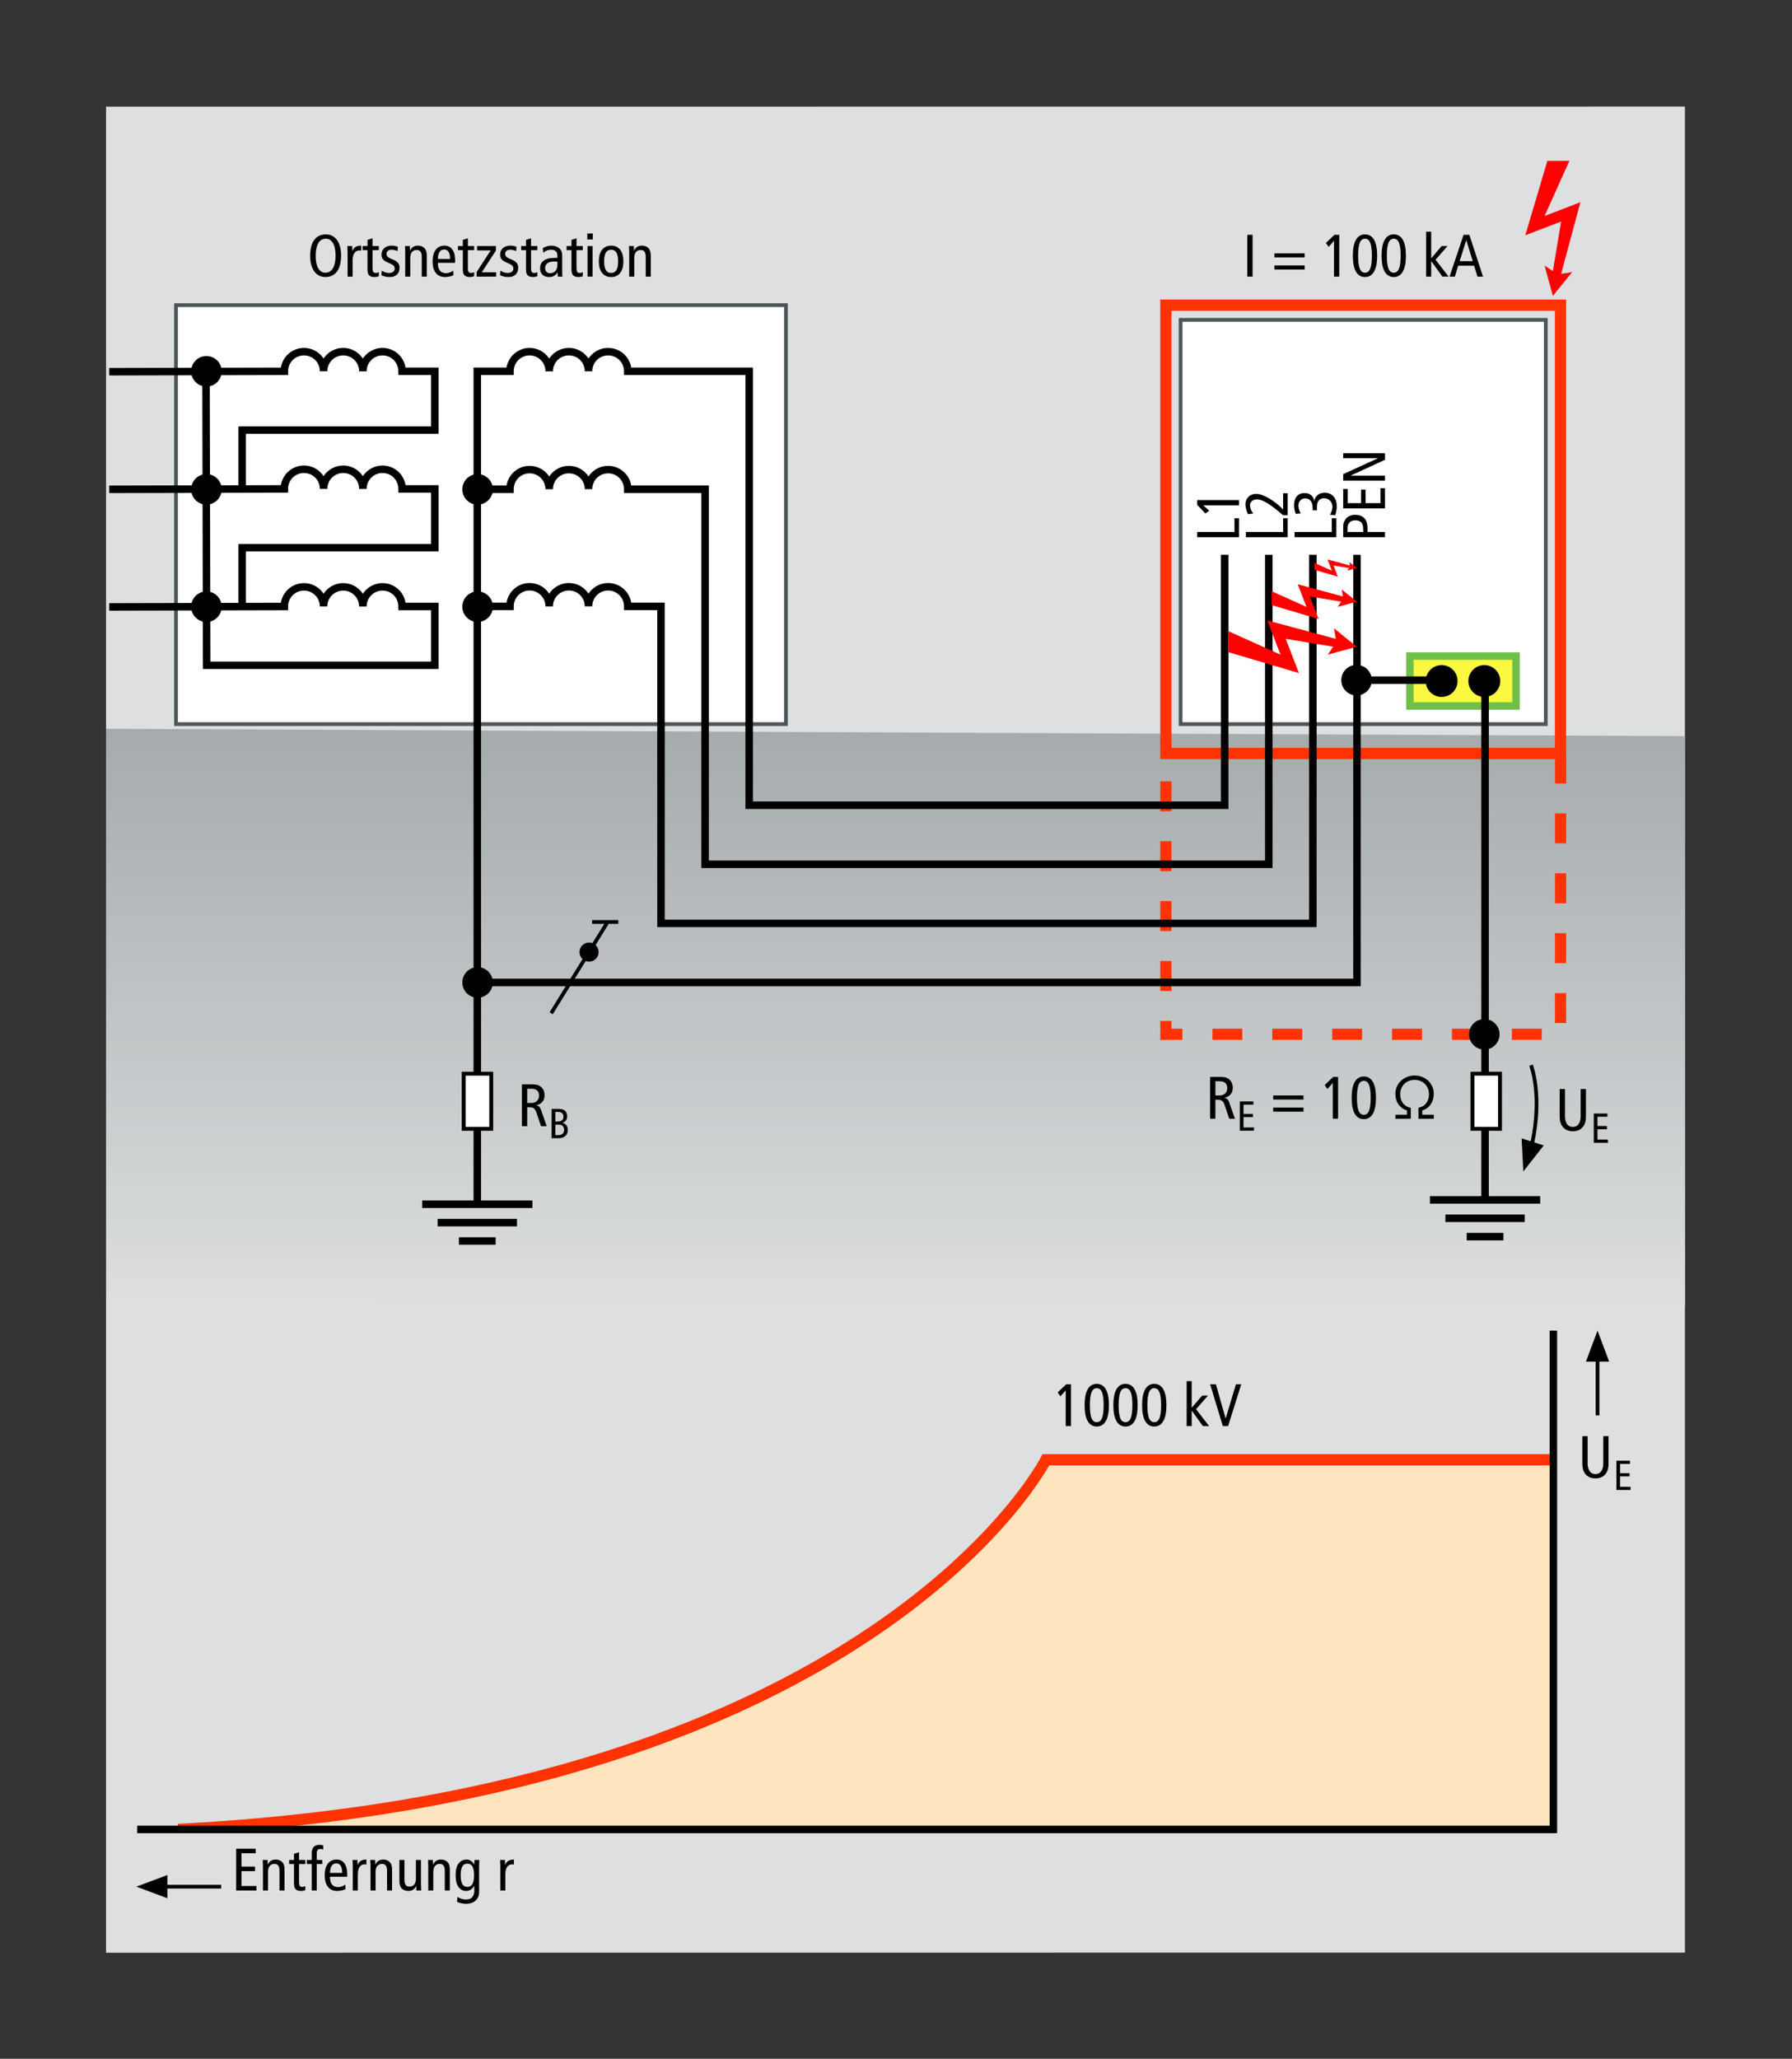 <?xml version="1.0" encoding="UTF-8" standalone="no"?>
<svg
   xmlns:dc="http://purl.org/dc/elements/1.1/"
   xmlns:cc="http://creativecommons.org/ns#"
   xmlns:rdf="http://www.w3.org/1999/02/22-rdf-syntax-ns#"
   xmlns:svg="http://www.w3.org/2000/svg"
   xmlns="http://www.w3.org/2000/svg"
   viewBox="0 0 319.064 366.499"
   height="366.499"
   width="319.064"
   xml:space="preserve"
   id="svg2"
   version="1.1"><rect x="0" y="0" width="319.064" height="366.499" fill="#333333" stroke="none"/><defs
     id="defs6"><clipPath
       id="clipPath22"
       clipPathUnits="userSpaceOnUse"><path
         style="clip-rule:evenodd"
         id="path20"
         d="m 14.166,177.612 210.892,-0.979 V 100.531 L 14.166,101.51 Z" /></clipPath><linearGradient
       id="linearGradient32"
       spreadMethod="pad"
       gradientTransform="matrix(0,77.08,77.08,0,119.612,100.531)"
       gradientUnits="userSpaceOnUse"
       y2="0"
       x2="1"
       y1="0"
       x1="0"><stop
         id="stop28"
         offset="0"
         style="stop-opacity:1;stop-color:#dddfe0" /><stop
         id="stop30"
         offset="1"
         style="stop-opacity:1;stop-color:#a5aaac" /></linearGradient><clipPath
       id="clipPath56"
       clipPathUnits="userSpaceOnUse"><path
         id="path54"
         d="M 0,274.874 H 239.298 V 0 H 0 Z" /></clipPath><clipPath
       id="clipPath68"
       clipPathUnits="userSpaceOnUse"><path
         id="path66"
         d="M 23.882,79.993 H 207.486 V 30.261 H 23.882 Z" /></clipPath><clipPath
       id="clipPath86"
       clipPathUnits="userSpaceOnUse"><path
         id="path84"
         d="M -1.551,2.069 H 1.551 V -2.07 H -1.551 Z" /></clipPath><clipPath
       id="clipPath100"
       clipPathUnits="userSpaceOnUse"><path
         id="path98"
         d="M -1.551,2.069 H 1.551 V -2.07 H -1.551 Z" /></clipPath><clipPath
       id="clipPath120"
       clipPathUnits="userSpaceOnUse"><path
         id="path118"
         d="M 0,274.874 H 239.298 V 0 H 0 Z" /></clipPath><clipPath
       id="clipPath238"
       clipPathUnits="userSpaceOnUse"><path
         id="path236"
         d="M -2.402,1.987 H 1.678 V -2.097 H -2.402 Z" /></clipPath><clipPath
       id="clipPath252"
       clipPathUnits="userSpaceOnUse"><path
         id="path250"
         d="M -2.402,1.987 H 1.678 V -2.097 H -2.402 Z" /></clipPath><clipPath
       id="clipPath266"
       clipPathUnits="userSpaceOnUse"><path
         id="path264"
         d="M -2.402,1.987 H 1.678 V -2.097 H -2.402 Z" /></clipPath><clipPath
       id="clipPath280"
       clipPathUnits="userSpaceOnUse"><path
         id="path278"
         d="M -2.402,1.987 H 1.678 V -2.097 H -2.402 Z" /></clipPath><clipPath
       id="clipPath294"
       clipPathUnits="userSpaceOnUse"><path
         id="path292"
         d="M -2.402,1.987 H 1.678 V -2.097 H -2.402 Z" /></clipPath><clipPath
       id="clipPath308"
       clipPathUnits="userSpaceOnUse"><path
         id="path306"
         d="M -2.402,1.987 H 1.678 V -2.097 H -2.402 Z" /></clipPath><clipPath
       id="clipPath322"
       clipPathUnits="userSpaceOnUse"><path
         id="path320"
         d="M -2.402,1.987 H 1.678 V -2.097 H -2.402 Z" /></clipPath><clipPath
       id="clipPath336"
       clipPathUnits="userSpaceOnUse"><path
         id="path334"
         d="M -2.402,1.987 H 1.678 V -2.097 H -2.402 Z" /></clipPath><clipPath
       id="clipPath350"
       clipPathUnits="userSpaceOnUse"><path
         id="path348"
         d="M -1.551,2.069 H 1.551 V -2.07 H -1.551 Z" /></clipPath><clipPath
       id="clipPath366"
       clipPathUnits="userSpaceOnUse"><path
         id="path364"
         d="M 0,274.874 H 239.298 V 0 H 0 Z" /></clipPath><clipPath
       id="clipPath506"
       clipPathUnits="userSpaceOnUse"><path
         id="path504"
         d="M -4.953,6.229 H 4.228 V -6.34 h -9.181 z" /></clipPath><clipPath
       id="clipPath530"
       clipPathUnits="userSpaceOnUse"><path
         id="path528"
         d="M 0,274.874 H 239.298 V 0 H 0 Z" /></clipPath></defs><g
     transform="matrix(1.333,0,0,-1.333,0,366.499)"
     id="g10"><g
       transform="translate(14.166,260.7)"
       id="g12"><path
         id="path14"
         style="fill:#dddfe0;fill-opacity:1;fill-rule:evenodd;stroke:none"
         d="m 0,0 210.891,0.013 v -246.54 L 0,-246.541 Z" /></g><g
       id="g16"><g
         clip-path="url(#clipPath22)"
         id="g18"><g
           id="g24"><g
             id="g26"><path
               id="path34"
               style="fill:url(#linearGradient32);fill-rule:evenodd;stroke:none"
               d="m 14.166,177.612 210.892,-0.979 V 100.531 L 14.166,101.51 Z" /></g></g></g></g><path
       id="path36"
       style="fill:#ffffff;fill-opacity:1;fill-rule:evenodd;stroke:none"
       d="m 157.692,232.226 h 48.782 v -53.985 h -48.782 z" /><path
       id="path38"
       style="fill:#ffffff;fill-opacity:1;fill-rule:evenodd;stroke:#4b5658;stroke-width:0.5;stroke-linecap:butt;stroke-linejoin:miter;stroke-miterlimit:4;stroke-dasharray:none;stroke-opacity:1"
       d="m 157.692,232.226 h 48.782 v -53.985 h -48.782 z" /><path
       id="path40"
       style="fill:#ffffff;fill-opacity:1;fill-rule:nonzero;stroke:none"
       d="m 23.508,234.189 h 81.469 V 178.241 H 23.508 Z" /><path
       id="path42"
       style="fill:#ffffff;fill-opacity:1;fill-rule:nonzero;stroke:#4b5658;stroke-width:0.5;stroke-linecap:butt;stroke-linejoin:miter;stroke-miterlimit:4;stroke-dasharray:none;stroke-opacity:1"
       d="m 23.508,234.189 h 81.469 V 178.241 H 23.508 Z" /><path
       id="path44"
       style="fill:none;stroke:#ff3301;stroke-width:1.5;stroke-linecap:butt;stroke-linejoin:miter;stroke-miterlimit:3.864;stroke-dasharray:none;stroke-opacity:1"
       d="m 155.729,234.189 h 52.708 v -59.874 h -52.708 z" /><g
       transform="translate(208.448,174.315)"
       id="g46"><path
         id="path48"
         style="fill:none;stroke:#ff3301;stroke-width:1.5;stroke-linecap:butt;stroke-linejoin:miter;stroke-miterlimit:3.864;stroke-dasharray:4, 4;stroke-dashoffset:0;stroke-opacity:1"
         d="M 0,0 -0.011,-37.501 H -52.719 V 0" /></g><g
       id="g50"><g
         clip-path="url(#clipPath56)"
         id="g52"><g
           transform="translate(207.486,79.993)"
           id="g58"><path
             id="path60"
             style="fill:#ffffff;fill-opacity:1;fill-rule:evenodd;stroke:none"
             d="m 0,0 h -67.784 c 0.05,-0.08 -22.661,-43.961 -115.805,-49.713 C -185.564,-49.834 0,-49.368 0,-49.368 Z" /></g><g
           id="g62"><g
             id="g64" /><g
             id="g76"><g
               style="opacity:0.25"
               id="g74"
               clip-path="url(#clipPath68)"><g
                 id="g72"
                 transform="translate(207.486,79.993)"><path
                   id="path70"
                   style="fill:#ff9901;fill-opacity:1;fill-rule:evenodd;stroke:none"
                   d="m 0,0 h -67.784 c 0.05,-0.08 -22.661,-43.961 -115.805,-49.713 C -185.564,-49.834 0,-49.368 0,-49.368 Z" /></g></g></g></g><g
           transform="matrix(-1,0,0,1,213.382,95.174)"
           id="g78"><g
             id="g80"><g
               clip-path="url(#clipPath86)"
               id="g82"><g
                 transform="translate(1.551,-2.07)"
                 id="g88"><path
                   id="path90"
                   style="fill:#000000;fill-opacity:1;fill-rule:nonzero;stroke:none"
                   d="m 0,0 h -3.103 l 1.552,4.14 z" /></g></g></g></g><g
           transform="matrix(0.953,-0.302,-0.302,-0.953,204.096,120.47)"
           id="g92"><g
             id="g94"><g
               clip-path="url(#clipPath100)"
               id="g96"><g
                 transform="translate(1.551,-2.07)"
                 id="g102"><path
                   id="path104"
                   style="fill:#000000;fill-opacity:1;fill-rule:nonzero;stroke:none"
                   d="m 0,0 h -3.103 l 1.552,4.14 z" /></g></g></g></g><g
           transform="translate(207.486,79.993)"
           id="g106"><path
             id="path108"
             style="fill:none;stroke:#ff3301;stroke-width:1.5;stroke-linecap:butt;stroke-linejoin:miter;stroke-miterlimit:3.864;stroke-dasharray:none;stroke-opacity:1"
             d="m 0,0 h -67.784 c 0,0 -22.725,-44.564 -115.931,-49.368" /></g><path
           id="path110"
           style="fill:#dddfe0;fill-opacity:1;fill-rule:evenodd;stroke:none"
           d="M 31.12,27.567 H 19.102 v 3.059 H 31.12 Z" /></g></g><path
       id="path112"
       style="fill:#faf840;fill-opacity:1;fill-rule:nonzero;stroke:#70bf49;stroke-width:1;stroke-linecap:butt;stroke-linejoin:miter;stroke-miterlimit:3.864;stroke-dasharray:none;stroke-opacity:1"
       d="m 188.32,187.325 h 14.178 v -6.661 H 188.32 Z" /><g
       id="g114"><g
         clip-path="url(#clipPath120)"
         id="g116"><g
           transform="translate(194.685,183.994)"
           id="g122"><path
             id="path124"
             style="fill:#000000;fill-opacity:1;fill-rule:nonzero;stroke:none"
             d="m 0,0 c 0,-1.174 -0.953,-2.126 -2.127,-2.126 -1.174,0 -2.125,0.952 -2.125,2.126 0,1.174 0.951,2.126 2.125,2.126 C -0.953,2.126 0,1.174 0,0" /></g><g
           transform="translate(200.385,183.994)"
           id="g126"><path
             id="path128"
             style="fill:#000000;fill-opacity:1;fill-rule:nonzero;stroke:none"
             d="m 0,0 c 0,-1.174 -0.953,-2.126 -2.127,-2.126 -1.174,0 -2.125,0.952 -2.125,2.126 0,1.174 0.951,2.126 2.125,2.126 C -0.953,2.126 0,1.174 0,0" /></g><g
           transform="translate(63.751,128.714)"
           id="g130"><path
             id="path132"
             style="fill:none;stroke:#000000;stroke-width:1;stroke-linecap:butt;stroke-linejoin:miter;stroke-miterlimit:3.864;stroke-dasharray:none;stroke-opacity:1"
             d="m 0,0 v 96.642 h 4.368 c 0,1.448 1.166,2.623 2.615,2.623 1.45,0 2.623,-1.175 2.623,-2.623 0,1.448 1.175,2.623 2.624,2.623 1.45,0 2.628,-1.165 2.628,-2.615 0,1.45 1.17,2.615 2.62,2.615 1.449,0 2.624,-1.175 2.624,-2.623 H 36.317 V 38.693 H 99.831 V 72.14" /></g><g
           transform="translate(63.751,209.605)"
           id="g134"><path
             id="path136"
             style="fill:none;stroke:#000000;stroke-width:1;stroke-linecap:butt;stroke-linejoin:miter;stroke-miterlimit:3.864;stroke-dasharray:none;stroke-opacity:1"
             d="m 0,0 h 4.368 c 0,1.449 1.166,2.624 2.615,2.624 1.45,0 2.623,-1.175 2.623,-2.624 0,1.449 1.175,2.624 2.624,2.624 1.45,0 2.628,-1.166 2.628,-2.615 0,1.449 1.17,2.615 2.62,2.615 1.449,0 2.624,-1.175 2.624,-2.624 H 30.429 V -50.086 H 105.72 V -8.75" /></g><g
           transform="translate(63.751,193.958)"
           id="g138"><path
             id="path140"
             style="fill:none;stroke:#000000;stroke-width:1;stroke-linecap:butt;stroke-linejoin:miter;stroke-miterlimit:3.864;stroke-dasharray:none;stroke-opacity:1"
             d="m 0,0 h 4.368 c 0,1.449 1.166,2.624 2.615,2.624 1.45,0 2.623,-1.175 2.623,-2.624 0,1.449 1.175,2.624 2.624,2.624 1.45,0 2.628,-1.166 2.628,-2.615 0,1.449 1.17,2.615 2.62,2.615 1.449,0 2.624,-1.175 2.624,-2.624 h 4.437 v -42.329 h 87.07 V 6.896" /></g><g
           transform="translate(63.751,143.739)"
           id="g142"><path
             id="path144"
             style="fill:none;stroke:#000000;stroke-width:1;stroke-linecap:butt;stroke-linejoin:miter;stroke-miterlimit:3.864;stroke-dasharray:none;stroke-opacity:1"
             d="M 0,0 H 117.499 V 57.115" /></g><g
           transform="translate(32.342,209.651)"
           id="g146"><path
             id="path148"
             style="fill:none;stroke:#000000;stroke-width:1;stroke-linecap:butt;stroke-linejoin:miter;stroke-miterlimit:3.864;stroke-dasharray:none;stroke-opacity:1"
             d="m 0,0 v 7.853 h 25.734 v 7.852 h -4.368 c 0,1.448 -1.167,2.623 -2.615,2.623 -1.449,0 -2.624,-1.175 -2.624,-2.623 0,1.448 -1.175,2.623 -2.623,2.623 -1.449,0 -2.627,-1.165 -2.627,-2.615 0,1.45 -1.171,2.615 -2.621,2.615 -1.448,0 -2.623,-1.175 -2.623,-2.623 l -23.385,-0.057" /></g><g
           transform="translate(32.342,193.946)"
           id="g150"><path
             id="path152"
             style="fill:none;stroke:#000000;stroke-width:1;stroke-linecap:butt;stroke-linejoin:miter;stroke-miterlimit:3.864;stroke-dasharray:none;stroke-opacity:1"
             d="m 0,0 v 7.853 h 25.734 v 7.852 h -4.368 c 0,1.449 -1.167,2.623 -2.615,2.623 -1.449,0 -2.624,-1.174 -2.624,-2.623 0,1.449 -1.175,2.623 -2.623,2.623 -1.449,0 -2.627,-1.165 -2.627,-2.614 0,1.449 -1.171,2.614 -2.621,2.614 -1.448,0 -2.623,-1.174 -2.623,-2.623 l -23.385,-0.056" /></g><g
           transform="translate(27.518,225.356)"
           id="g154"><path
             id="path156"
             style="fill:none;stroke:#000000;stroke-width:1;stroke-linecap:butt;stroke-linejoin:miter;stroke-miterlimit:3.864;stroke-dasharray:none;stroke-opacity:1"
             d="m 0,0 0.086,-39.262 h 30.472 v 7.852 h -4.369 c 0,1.45 -1.167,2.624 -2.615,2.624 -1.449,0 -2.624,-1.174 -2.624,-2.624 0,1.45 -1.175,2.624 -2.623,2.624 -1.449,0 -2.627,-1.166 -2.627,-2.614 0,1.448 -1.171,2.614 -2.621,2.614 -1.448,0 -2.623,-1.174 -2.623,-2.624 l -23.385,-0.056" /></g><g
           transform="translate(63.751,131.294)"
           id="g158"><path
             id="path160"
             style="fill:none;stroke:#000000;stroke-width:1;stroke-linecap:butt;stroke-linejoin:miter;stroke-miterlimit:3.864;stroke-dasharray:none;stroke-opacity:1"
             d="M 0,0 V -17.177" /></g><g
           transform="translate(56.389,114.118)"
           id="g162"><path
             id="path164"
             style="fill:none;stroke:#000000;stroke-width:1;stroke-linecap:butt;stroke-linejoin:miter;stroke-miterlimit:3.864;stroke-dasharray:none;stroke-opacity:1"
             d="M 0,0 H 14.724" /></g><g
           transform="translate(58.451,111.663)"
           id="g166"><path
             id="path168"
             style="fill:none;stroke:#000000;stroke-width:1;stroke-linecap:butt;stroke-linejoin:miter;stroke-miterlimit:3.864;stroke-dasharray:none;stroke-opacity:1"
             d="M 0,0 H 10.601" /></g><g
           transform="translate(61.297,109.21)"
           id="g170"><path
             id="path172"
             style="fill:none;stroke:#000000;stroke-width:1;stroke-linecap:butt;stroke-linejoin:miter;stroke-miterlimit:3.864;stroke-dasharray:none;stroke-opacity:1"
             d="M 0,0 H 4.907" /></g><path
           id="path174"
           style="fill:#ffffff;fill-opacity:1;fill-rule:nonzero;stroke:#000000;stroke-width:0.52;stroke-linecap:butt;stroke-linejoin:miter;stroke-miterlimit:3.864;stroke-dasharray:none;stroke-opacity:1"
           d="m 61.933,131.554 h 3.682 v -7.361 h -3.682 z" /><g
           transform="translate(181.25,184.11)"
           id="g176"><path
             id="path178"
             style="fill:none;stroke:#000000;stroke-width:1;stroke-linecap:butt;stroke-linejoin:miter;stroke-miterlimit:3.864;stroke-dasharray:none;stroke-opacity:1"
             d="M 0,0 H 10.191" /></g><g
           transform="translate(198.36,131.876)"
           id="g180"><path
             id="path182"
             style="fill:none;stroke:#000000;stroke-width:1;stroke-linecap:butt;stroke-linejoin:miter;stroke-miterlimit:3.864;stroke-dasharray:none;stroke-opacity:1"
             d="M 0,0 V -17.177" /></g><g
           transform="translate(190.999,114.7)"
           id="g184"><path
             id="path186"
             style="fill:none;stroke:#000000;stroke-width:1;stroke-linecap:butt;stroke-linejoin:miter;stroke-miterlimit:3.864;stroke-dasharray:none;stroke-opacity:1"
             d="M 0,0 H 14.722" /></g><g
           transform="translate(193.061,112.245)"
           id="g188"><path
             id="path190"
             style="fill:none;stroke:#000000;stroke-width:1;stroke-linecap:butt;stroke-linejoin:miter;stroke-miterlimit:3.864;stroke-dasharray:none;stroke-opacity:1"
             d="M 0,0 H 10.6" /></g><g
           transform="translate(195.907,109.792)"
           id="g192"><path
             id="path194"
             style="fill:none;stroke:#000000;stroke-width:1;stroke-linecap:butt;stroke-linejoin:miter;stroke-miterlimit:3.864;stroke-dasharray:none;stroke-opacity:1"
             d="M 0,0 H 4.907" /></g><g
           transform="translate(198.36,131.236)"
           id="g196"><path
             id="path198"
             style="fill:none;stroke:#000000;stroke-width:1;stroke-linecap:butt;stroke-linejoin:miter;stroke-miterlimit:3.864;stroke-dasharray:none;stroke-opacity:1"
             d="M 0,0 V 52.874" /></g><path
           id="path200"
           style="fill:#ffffff;fill-opacity:1;fill-rule:nonzero;stroke:#000000;stroke-width:0.52;stroke-linecap:butt;stroke-linejoin:miter;stroke-miterlimit:3.864;stroke-dasharray:none;stroke-opacity:1"
           d="m 196.677,131.554 h 3.681 v -7.361 h -3.681 z" /><g
           transform="translate(209.624,253.46)"
           id="g202"><path
             id="path204"
             style="fill:#ff0001;fill-opacity:1;fill-rule:evenodd;stroke:none"
             d="m 0,0 h -2.944 l -2.945,-9.938 4.785,1.84 -1.104,-6.625 -1.105,0.736 1.105,-4.048 2.579,3.187 -1.475,-0.243 2.576,9.57 0.007,0.003 -4.792,-1.843 z" /></g><g
           transform="translate(164.006,190.681)"
           id="g206"><path
             id="path208"
             style="fill:#ff0001;fill-opacity:1;fill-rule:evenodd;stroke:none"
             d="m 0,0 v -2.811 l 9.489,-2.812 -1.757,4.569 6.327,-1.054 -0.704,-1.055 3.867,1.055 -3.044,2.463 0.232,-1.409 -9.139,2.46 -0.002,0.005 1.76,-4.574 z" /></g><g
           transform="translate(169.863,195.985)"
           id="g210"><path
             id="path212"
             style="fill:#ff0001;fill-opacity:1;fill-rule:evenodd;stroke:none"
             d="M 0,0 V -1.855 L 6.262,-3.71 5.102,-0.696 9.276,-1.391 8.813,-2.087 11.364,-1.391 9.355,0.234 9.508,-0.696 3.479,0.927 3.477,0.931 4.639,-2.087 Z" /></g><g
           transform="translate(175.587,199.769)"
           id="g214"><path
             id="path216"
             style="fill:#ff0001;fill-opacity:1;fill-rule:evenodd;stroke:none"
             d="M 0,0 V -0.92 L 3.107,-1.841 2.532,-0.345 4.604,-0.69 4.374,-1.036 5.64,-0.69 4.644,0.116 4.72,-0.345 1.727,0.46 1.726,0.462 2.302,-1.036 Z" /></g><g
           transform="translate(207.486,97.243)"
           id="g218"><path
             id="path220"
             style="fill:none;stroke:#000000;stroke-width:1;stroke-linecap:butt;stroke-linejoin:miter;stroke-miterlimit:3.864;stroke-dasharray:none;stroke-opacity:1"
             d="M 0,0 V -66.618 H -189.158" /></g><g
           transform="translate(213.382,85.916)"
           id="g222"><path
             id="path224"
             style="fill:none;stroke:#000000;stroke-width:0.5;stroke-linecap:butt;stroke-linejoin:miter;stroke-miterlimit:3.864;stroke-dasharray:none;stroke-opacity:1"
             d="M 0,0 V 8.809" /></g><g
           transform="translate(204.497,132.696)"
           id="g226"><path
             id="path228"
             style="fill:none;stroke:#000000;stroke-width:0.5;stroke-linecap:butt;stroke-linejoin:miter;stroke-miterlimit:3.864;stroke-dasharray:none;stroke-opacity:1"
             d="M 0,0 C 0,0 1.577,-3.976 0.126,-10.602" /></g><g
           transform="matrix(1,0,0,-1,198.621,136.759)"
           id="g230"><g
             id="g232"><g
               clip-path="url(#clipPath238)"
               id="g234"><g
                 transform="translate(1.678,-0.056)"
                 id="g240"><path
                   id="path242"
                   style="fill:#000000;fill-opacity:1;fill-rule:nonzero;stroke:none"
                   d="M 0,0 C 0,1.127 -0.912,2.043 -2.042,2.043 -3.168,2.043 -4.08,1.127 -4.08,0 c 0,-1.127 0.912,-2.041 2.038,-2.041 C -0.912,-2.041 0,-1.127 0,0" /></g></g></g></g><g
           transform="matrix(1,0,0,-1,181.556,184.055)"
           id="g244"><g
             id="g246"><g
               clip-path="url(#clipPath252)"
               id="g248"><g
                 transform="translate(1.678,-0.056)"
                 id="g254"><path
                   id="path256"
                   style="fill:#000000;fill-opacity:1;fill-rule:nonzero;stroke:none"
                   d="M 0,0 C 0,1.127 -0.912,2.043 -2.042,2.043 -3.168,2.043 -4.08,1.127 -4.08,0 c 0,-1.127 0.912,-2.041 2.038,-2.041 C -0.912,-2.041 0,-1.127 0,0" /></g></g></g></g><g
           transform="matrix(1,0,0,-1,64.156,193.865)"
           id="g258"><g
             id="g260"><g
               clip-path="url(#clipPath266)"
               id="g262"><g
                 transform="translate(1.678,-0.056)"
                 id="g268"><path
                   id="path270"
                   style="fill:#000000;fill-opacity:1;fill-rule:nonzero;stroke:none"
                   d="M 0,0 C 0,1.127 -0.912,2.043 -2.042,2.043 -3.168,2.043 -4.08,1.127 -4.08,0 c 0,-1.127 0.912,-2.041 2.038,-2.041 C -0.912,-2.041 0,-1.127 0,0" /></g></g></g></g><g
           transform="matrix(1,0,0,-1,64.156,143.685)"
           id="g272"><g
             id="g274"><g
               clip-path="url(#clipPath280)"
               id="g276"><g
                 transform="translate(1.678,-0.056)"
                 id="g282"><path
                   id="path284"
                   style="fill:#000000;fill-opacity:1;fill-rule:nonzero;stroke:none"
                   d="M 0,0 C 0,1.127 -0.912,2.043 -2.042,2.043 -3.168,2.043 -4.08,1.127 -4.08,0 c 0,-1.127 0.912,-2.041 2.038,-2.041 C -0.912,-2.041 0,-1.127 0,0" /></g></g></g></g><g
           transform="matrix(1,0,0,-1,64.156,209.533)"
           id="g286"><g
             id="g288"><g
               clip-path="url(#clipPath294)"
               id="g290"><g
                 transform="translate(1.678,-0.056)"
                 id="g296"><path
                   id="path298"
                   style="fill:#000000;fill-opacity:1;fill-rule:nonzero;stroke:none"
                   d="M 0,0 C 0,1.127 -0.912,2.043 -2.042,2.043 -3.168,2.043 -4.08,1.127 -4.08,0 c 0,-1.127 0.912,-2.041 2.038,-2.041 C -0.912,-2.041 0,-1.127 0,0" /></g></g></g></g><g
           transform="matrix(1,0,0,-1,27.933,193.865)"
           id="g300"><g
             id="g302"><g
               clip-path="url(#clipPath308)"
               id="g304"><g
                 transform="translate(1.678,-0.056)"
                 id="g310"><path
                   id="path312"
                   style="fill:#000000;fill-opacity:1;fill-rule:nonzero;stroke:none"
                   d="M 0,0 C 0,1.127 -0.912,2.043 -2.042,2.043 -3.168,2.043 -4.08,1.127 -4.08,0 c 0,-1.127 0.912,-2.041 2.038,-2.041 C -0.912,-2.041 0,-1.127 0,0" /></g></g></g></g><g
           transform="matrix(1,0,0,-1,27.933,209.533)"
           id="g314"><g
             id="g316"><g
               clip-path="url(#clipPath322)"
               id="g318"><g
                 transform="translate(1.678,-0.056)"
                 id="g324"><path
                   id="path326"
                   style="fill:#000000;fill-opacity:1;fill-rule:nonzero;stroke:none"
                   d="M 0,0 C 0,1.127 -0.912,2.043 -2.042,2.043 -3.168,2.043 -4.08,1.127 -4.08,0 c 0,-1.127 0.912,-2.041 2.038,-2.041 C -0.912,-2.041 0,-1.127 0,0" /></g></g></g></g><g
           transform="matrix(1,0,0,-1,27.933,225.301)"
           id="g328"><g
             id="g330"><g
               clip-path="url(#clipPath336)"
               id="g332"><g
                 transform="translate(1.678,-0.056)"
                 id="g338"><path
                   id="path340"
                   style="fill:#000000;fill-opacity:1;fill-rule:nonzero;stroke:none"
                   d="M 0,0 C 0,1.127 -0.912,2.043 -2.042,2.043 -3.168,2.043 -4.08,1.127 -4.08,0 c 0,-1.127 0.912,-2.041 2.038,-2.041 C -0.912,-2.041 0,-1.127 0,0" /></g></g></g></g><g
           transform="matrix(0,-1,-1,0,20.288,22.986)"
           id="g342"><g
             id="g344"><g
               clip-path="url(#clipPath350)"
               id="g346"><g
                 transform="translate(1.551,-2.07)"
                 id="g352"><path
                   id="path354"
                   style="fill:#000000;fill-opacity:1;fill-rule:nonzero;stroke:none"
                   d="m 0,0 h -3.103 l 1.552,4.14 z" /></g></g></g></g><g
           transform="translate(29.545,22.986)"
           id="g356"><path
             id="path358"
             style="fill:none;stroke:#000000;stroke-width:0.5;stroke-linecap:butt;stroke-linejoin:miter;stroke-miterlimit:3.864;stroke-dasharray:none;stroke-opacity:1"
             d="M 0,0 H -8.809" /></g></g></g><g
       id="g360"><g
         clip-path="url(#clipPath366)"
         id="g362"><g
           transform="translate(214.856,79.618)"
           id="g368"><path
             id="path370"
             style="fill:#000000;fill-opacity:1;fill-rule:nonzero;stroke:none"
             d="m 0,0 c 0,-0.139 -0.003,-0.263 -0.008,-0.372 -0.006,-0.109 -0.016,-0.213 -0.032,-0.312 -0.016,-0.099 -0.039,-0.193 -0.068,-0.284 -0.03,-0.091 -0.068,-0.184 -0.116,-0.28 -0.059,-0.117 -0.133,-0.228 -0.224,-0.332 -0.091,-0.104 -0.199,-0.196 -0.324,-0.276 -0.125,-0.08 -0.27,-0.143 -0.432,-0.188 -0.163,-0.045 -0.345,-0.068 -0.548,-0.068 -0.203,0 -0.386,0.023 -0.548,0.068 -0.163,0.045 -0.307,0.108 -0.432,0.188 -0.125,0.08 -0.233,0.172 -0.324,0.276 -0.091,0.104 -0.166,0.215 -0.224,0.332 -0.048,0.096 -0.087,0.189 -0.116,0.28 -0.029,0.091 -0.052,0.185 -0.068,0.284 -0.016,0.099 -0.027,0.203 -0.032,0.312 C -3.501,-0.263 -3.504,-0.139 -3.504,0 V 3.528 H -2.8 v -3.632 c 0,-0.437 0.091,-0.786 0.272,-1.044 0.181,-0.259 0.44,-0.388 0.776,-0.388 0.336,0 0.594,0.129 0.776,0.388 0.181,0.258 0.272,0.607 0.272,1.044 V 3.528 H 0 Z" /></g><g
           transform="translate(215.903,79.87)"
           id="g372"><path
             id="path374"
             style="fill:#000000;fill-opacity:1;fill-rule:nonzero;stroke:none"
             d="M 0,0 H 1.82 V -0.426 H 0.493 V -1.669 H 1.759 V -2.095 H 0.493 v -1.388 h 1.4 v -0.426 l -1.893,0 z" /></g><g
           transform="translate(159.911,203.198)"
           id="g376"><path
             id="path378"
             style="fill:#000000;fill-opacity:1;fill-rule:nonzero;stroke:none"
             d="M 0,0 V 0.704 H 4.976 V 2.536 H 5.584 V 0 Z" /></g><g
           transform="translate(160.719,207.454)"
           id="g380"><path
             id="path382"
             style="fill:#000000;fill-opacity:1;fill-rule:nonzero;stroke:none"
             d="M 0,0 0.8,-0.712 0.28,-1.08 -0.808,0.064 v 0.64 H 4.776 V 0 Z" /></g><g
           transform="translate(166.411,203.198)"
           id="g384"><path
             id="path386"
             style="fill:#000000;fill-opacity:1;fill-rule:nonzero;stroke:none"
             d="M 0,0 V 0.704 H 4.976 V 2.536 H 5.584 V 0 Z" /></g><g
           transform="translate(171.379,206.135)"
           id="g388"><path
             id="path390"
             style="fill:#000000;fill-opacity:1;fill-rule:nonzero;stroke:none"
             d="M 0,0 C -0.811,0.709 -1.5,1.24 -2.068,1.592 -2.636,1.944 -3.106,2.12 -3.48,2.12 -3.608,2.12 -3.728,2.103 -3.84,2.068 -3.952,2.034 -4.05,1.983 -4.136,1.916 -4.221,1.849 -4.289,1.764 -4.34,1.66 -4.391,1.556 -4.416,1.435 -4.416,1.296 c 0,-0.16 0.04,-0.338 0.12,-0.536 0.08,-0.197 0.184,-0.376 0.312,-0.536 L -4.688,0.136 c -0.117,0.24 -0.203,0.476 -0.256,0.708 -0.053,0.232 -0.08,0.433 -0.08,0.604 0,0.214 0.038,0.408 0.112,0.584 0.075,0.176 0.176,0.324 0.304,0.444 0.128,0.12 0.277,0.213 0.448,0.28 0.171,0.067 0.352,0.1 0.544,0.1 0.245,0 0.515,-0.052 0.808,-0.156 0.293,-0.104 0.599,-0.248 0.916,-0.432 0.318,-0.184 0.638,-0.403 0.96,-0.656 0.323,-0.253 0.636,-0.532 0.94,-0.836 v 2.16 H 0.616 L 0.616,0 Z" /></g><g
           transform="translate(172.911,203.198)"
           id="g392"><path
             id="path394"
             style="fill:#000000;fill-opacity:1;fill-rule:nonzero;stroke:none"
             d="M 0,0 V 0.704 H 4.976 V 2.536 H 5.584 V 0 Z" /></g><g
           transform="translate(177.655,206.198)"
           id="g396"><path
             id="path398"
             style="fill:#000000;fill-opacity:1;fill-rule:nonzero;stroke:none"
             d="M 0,0 C 0.101,0.187 0.18,0.372 0.236,0.556 0.292,0.74 0.32,0.909 0.32,1.064 0.32,1.213 0.293,1.357 0.24,1.496 0.187,1.635 0.112,1.757 0.016,1.864 -0.08,1.971 -0.197,2.055 -0.336,2.116 -0.475,2.178 -0.629,2.208 -0.8,2.208 -1.088,2.208 -1.319,2.112 -1.492,1.92 -1.666,1.728 -1.752,1.461 -1.752,1.12 V 0.6 h -0.576 v 0.288 c 0,0.437 -0.092,0.764 -0.276,0.98 -0.184,0.216 -0.42,0.324 -0.708,0.324 C -3.589,2.192 -3.811,2.1 -3.976,1.916 -4.142,1.732 -4.224,1.493 -4.224,1.2 c 0,-0.149 0.028,-0.317 0.084,-0.504 0.056,-0.187 0.132,-0.36 0.228,-0.52 L -4.568,0.112 c -0.085,0.181 -0.145,0.376 -0.18,0.584 -0.035,0.208 -0.052,0.421 -0.052,0.64 0,0.219 0.028,0.423 0.084,0.612 0.056,0.19 0.141,0.355 0.256,0.496 0.115,0.141 0.259,0.252 0.432,0.332 0.173,0.08 0.377,0.12 0.612,0.12 0.384,0 0.684,-0.097 0.9,-0.292 0.216,-0.195 0.353,-0.441 0.412,-0.74 h 0.016 c 0.021,0.171 0.072,0.323 0.152,0.456 0.08,0.133 0.181,0.246 0.304,0.34 0.123,0.093 0.262,0.164 0.42,0.212 0.157,0.048 0.324,0.072 0.5,0.072 0.219,0 0.425,-0.037 0.62,-0.112 C 0.103,2.757 0.273,2.644 0.42,2.492 0.566,2.34 0.683,2.151 0.768,1.924 0.853,1.697 0.896,1.432 0.896,1.128 0.896,0.925 0.876,0.715 0.836,0.496 0.796,0.277 0.747,0.091 0.688,-0.064 Z" /></g><g
           transform="translate(182.083,203.903)"
           id="g400"><path
             id="path402"
             style="fill:#000000;fill-opacity:1;fill-rule:nonzero;stroke:none"
             d="M 0,0 V 0.384 C 0,0.811 -0.092,1.112 -0.276,1.288 -0.46,1.464 -0.709,1.552 -1.024,1.552 -1.408,1.552 -1.683,1.451 -1.848,1.248 -2.013,1.045 -2.096,0.763 -2.096,0.4 V 0 Z M -2.672,-0.704 V 0.64 c 0,0.283 0.038,0.517 0.112,0.704 0.075,0.187 0.182,0.355 0.32,0.504 0.139,0.139 0.304,0.247 0.496,0.324 0.192,0.078 0.411,0.116 0.656,0.116 0.549,0 0.964,-0.153 1.244,-0.46 0.28,-0.307 0.42,-0.759 0.42,-1.356 V 0 h 2.336 v -0.704 z" /></g><g
           transform="translate(179.411,207.047)"
           id="g404"><path
             id="path406"
             style="fill:#000000;fill-opacity:1;fill-rule:nonzero;stroke:none"
             d="M 0,0 V 2.6 H 0.608 V 0.704 H 2.384 V 2.512 H 2.992 V 0.704 h 1.984 v 2 H 5.584 V 0 Z" /></g><g
           transform="translate(179.411,210.75)"
           id="g408"><path
             id="path410"
             style="fill:#000000;fill-opacity:1;fill-rule:nonzero;stroke:none"
             d="m 0,0 v 0.872 l 1.208,0.552 3.4,1.552 V 2.992 H 0 V 3.664 H 5.584 V 2.792 L 4.408,2.248 1.008,0.688 V 0.672 H 5.584 V 0 Z" /></g><g
           transform="translate(211.834,125.978)"
           id="g412"><path
             id="path414"
             style="fill:#000000;fill-opacity:1;fill-rule:nonzero;stroke:none"
             d="m 0,0 c 0,-0.139 -0.002,-0.263 -0.008,-0.372 -0.005,-0.109 -0.016,-0.213 -0.032,-0.312 -0.016,-0.099 -0.039,-0.193 -0.068,-0.284 -0.029,-0.091 -0.068,-0.184 -0.116,-0.28 -0.059,-0.117 -0.133,-0.228 -0.224,-0.332 -0.091,-0.104 -0.198,-0.196 -0.324,-0.276 -0.125,-0.08 -0.27,-0.143 -0.432,-0.188 -0.163,-0.045 -0.345,-0.068 -0.548,-0.068 -0.203,0 -0.385,0.023 -0.548,0.068 -0.163,0.045 -0.306,0.108 -0.432,0.188 -0.125,0.08 -0.233,0.172 -0.324,0.276 -0.09,0.104 -0.165,0.215 -0.224,0.332 -0.048,0.096 -0.087,0.189 -0.116,0.28 -0.029,0.091 -0.052,0.185 -0.068,0.284 -0.016,0.099 -0.027,0.203 -0.032,0.312 C -3.501,-0.263 -3.504,-0.139 -3.504,0 V 3.528 H -2.8 v -3.632 c 0,-0.437 0.091,-0.786 0.272,-1.044 0.181,-0.259 0.44,-0.388 0.776,-0.388 0.336,0 0.595,0.129 0.776,0.388 0.181,0.258 0.272,0.607 0.272,1.044 V 3.528 H 0 Z" /></g><g
           transform="translate(212.881,126.231)"
           id="g416"><path
             id="path418"
             style="fill:#000000;fill-opacity:1;fill-rule:nonzero;stroke:none"
             d="M 0,0 H 1.82 V -0.426 H 0.493 V -1.669 H 1.758 V -2.095 H 0.493 v -1.388 h 1.4 v -0.426 l -1.893,0 z" /></g><g
           transform="translate(142.351,89.267)"
           id="g420"><path
             id="path422"
             style="fill:#000000;fill-opacity:1;fill-rule:nonzero;stroke:none"
             d="m 0,0 -0.712,-0.8 -0.368,0.521 1.144,1.088 h 0.64 v -5.584 l -0.704,0 z" /></g><g
           transform="translate(145.574,87.284)"
           id="g424"><path
             id="path426"
             style="fill:#000000;fill-opacity:1;fill-rule:nonzero;stroke:none"
             d="m 0,0 c 0,-0.79 0.073,-1.366 0.22,-1.729 0.147,-0.362 0.38,-0.543 0.7,-0.543 0.32,0 0.553,0.181 0.7,0.543 C 1.767,-1.366 1.84,-0.79 1.84,0 1.84,0.789 1.767,1.365 1.62,1.728 1.473,2.09 1.24,2.271 0.92,2.271 0.6,2.271 0.367,2.09 0.22,1.728 0.073,1.365 0,0.789 0,0 m -0.704,0 c 0,0.938 0.139,1.647 0.416,2.128 0.277,0.479 0.68,0.72 1.208,0.72 0.528,0 0.931,-0.241 1.208,-0.72 C 2.405,1.647 2.544,0.938 2.544,0 c 0,-0.939 -0.139,-1.648 -0.416,-2.128 -0.277,-0.48 -0.68,-0.721 -1.208,-0.721 -0.528,0 -0.931,0.241 -1.208,0.721 -0.277,0.48 -0.416,1.189 -0.416,2.128" /></g><g
           transform="translate(149.414,87.284)"
           id="g428"><path
             id="path430"
             style="fill:#000000;fill-opacity:1;fill-rule:nonzero;stroke:none"
             d="m 0,0 c 0,-0.79 0.074,-1.366 0.22,-1.729 0.147,-0.362 0.38,-0.543 0.7,-0.543 0.32,0 0.554,0.181 0.7,0.543 C 1.767,-1.366 1.84,-0.79 1.84,0 1.84,0.789 1.767,1.365 1.62,1.728 1.474,2.09 1.24,2.271 0.92,2.271 0.6,2.271 0.367,2.09 0.22,1.728 0.074,1.365 0,0.789 0,0 m -0.704,0 c 0,0.938 0.139,1.647 0.416,2.128 0.277,0.479 0.68,0.72 1.208,0.72 0.528,0 0.931,-0.241 1.208,-0.72 C 2.405,1.647 2.544,0.938 2.544,0 c 0,-0.939 -0.139,-1.648 -0.416,-2.128 -0.277,-0.48 -0.68,-0.721 -1.208,-0.721 -0.528,0 -0.931,0.241 -1.208,0.721 -0.277,0.48 -0.416,1.189 -0.416,2.128" /></g><g
           transform="translate(153.254,87.284)"
           id="g432"><path
             id="path434"
             style="fill:#000000;fill-opacity:1;fill-rule:nonzero;stroke:none"
             d="m 0,0 c 0,-0.79 0.073,-1.366 0.22,-1.729 0.147,-0.362 0.38,-0.543 0.7,-0.543 0.32,0 0.553,0.181 0.7,0.543 C 1.767,-1.366 1.84,-0.79 1.84,0 1.84,0.789 1.767,1.365 1.62,1.728 1.473,2.09 1.24,2.271 0.92,2.271 0.6,2.271 0.367,2.09 0.22,1.728 0.073,1.365 0,0.789 0,0 m -0.704,0 c 0,0.938 0.139,1.647 0.416,2.128 0.277,0.479 0.68,0.72 1.208,0.72 0.528,0 0.931,-0.241 1.208,-0.72 C 2.405,1.647 2.544,0.938 2.544,0 c 0,-0.939 -0.139,-1.648 -0.416,-2.128 -0.277,-0.48 -0.68,-0.721 -1.208,-0.721 -0.528,0 -0.931,0.241 -1.208,0.721 -0.277,0.48 -0.416,1.189 -0.416,2.128" /></g><g
           transform="translate(160.574,88.572)"
           id="g436"><path
             id="path438"
             style="fill:#000000;fill-opacity:1;fill-rule:nonzero;stroke:none"
             d="m 0,0 h 0.784 l -1.6,-1.824 1.744,-2.256 H 0.096 l -1.48,2.056 H -1.4 V -4.08 h -0.672 v 6 H -1.4 v -3.561 z" /></g><g
           transform="translate(161.638,90.076)"
           id="g440"><path
             id="path442"
             style="fill:#000000;fill-opacity:1;fill-rule:nonzero;stroke:none"
             d="M 0,0 H 0.768 L 2.064,-4.553 H 2.08 L 3.448,0 H 4.152 L 2.4,-5.584 H 1.696 Z" /></g><g
           transform="translate(162.34,128.646)"
           id="g444"><path
             id="path446"
             style="fill:#000000;fill-opacity:1;fill-rule:nonzero;stroke:none"
             d="m 0,0 h 0.544 c 0.187,0 0.347,0.028 0.48,0.084 0.133,0.056 0.242,0.131 0.324,0.225 0.083,0.092 0.143,0.198 0.18,0.315 0.037,0.117 0.056,0.237 0.056,0.36 0,0.315 -0.093,0.546 -0.28,0.696 C 1.117,1.829 0.87,1.904 0.56,1.904 H 0 Z M -0.704,2.48 H 0.728 C 1.027,2.48 1.266,2.446 1.444,2.38 1.623,2.313 1.776,2.219 1.904,2.096 2.048,1.957 2.153,1.796 2.22,1.612 2.287,1.428 2.32,1.234 2.32,1.032 2.32,0.883 2.301,0.737 2.264,0.596 2.227,0.455 2.164,0.325 2.076,0.208 1.988,0.091 1.875,-0.014 1.736,-0.104 1.598,-0.194 1.424,-0.262 1.216,-0.304 V -0.32 c 0.171,-0.032 0.3,-0.09 0.388,-0.176 0.088,-0.085 0.162,-0.208 0.22,-0.368 l 0.784,-2.24 h -0.76 l -0.64,1.888 C 1.128,-0.986 1.025,-0.822 0.9,-0.724 0.775,-0.625 0.582,-0.576 0.32,-0.576 H 0 v -2.528 h -0.704 z" /></g><g
           transform="translate(165.603,127.851)"
           id="g448"><path
             id="path450"
             style="fill:#000000;fill-opacity:1;fill-rule:nonzero;stroke:none"
             d="M 0,0 H 1.82 V -0.426 H 0.493 V -1.669 H 1.759 V -2.095 H 0.493 v -1.388 h 1.4 v -0.426 l -1.893,0 z" /></g><path
           id="path452"
           style="fill:#000000;fill-opacity:1;fill-rule:nonzero;stroke:none"
           d="m 170.061,127.03 h 4.048 v -0.544 h -4.048 z m 0,1.616 h 4.048 v -0.544 h -4.048 z" /><g
           transform="translate(178.021,130.318)"
           id="g454"><path
             id="path456"
             style="fill:#000000;fill-opacity:1;fill-rule:nonzero;stroke:none"
             d="m 0,0 -0.712,-0.8 -0.368,0.521 1.144,1.088 h 0.64 v -5.584 l -0.704,0 z" /></g><g
           transform="translate(181.245,128.334)"
           id="g458"><path
             id="path460"
             style="fill:#000000;fill-opacity:1;fill-rule:nonzero;stroke:none"
             d="m 0,0 c 0,-0.79 0.073,-1.366 0.22,-1.729 0.147,-0.362 0.38,-0.543 0.7,-0.543 0.32,0 0.553,0.181 0.7,0.543 C 1.767,-1.366 1.84,-0.79 1.84,0 1.84,0.789 1.767,1.365 1.62,1.728 1.473,2.09 1.24,2.271 0.92,2.271 0.6,2.271 0.367,2.09 0.22,1.728 0.073,1.365 0,0.789 0,0 m -0.704,0 c 0,0.938 0.139,1.647 0.416,2.128 0.277,0.479 0.68,0.72 1.208,0.72 0.528,0 0.931,-0.241 1.208,-0.72 C 2.405,1.647 2.544,0.938 2.544,0 c 0,-0.939 -0.139,-1.648 -0.416,-2.128 -0.277,-0.48 -0.68,-0.721 -1.208,-0.721 -0.528,0 -0.931,0.241 -1.208,0.721 -0.277,0.48 -0.416,1.189 -0.416,2.128" /></g><g
           transform="translate(189.461,125.542)"
           id="g462"><path
             id="path464"
             style="fill:#000000;fill-opacity:1;fill-rule:nonzero;stroke:none"
             d="M 0,0 V 1.464 C 0.464,1.555 0.814,1.764 1.052,2.092 1.289,2.42 1.408,2.815 1.408,3.279 1.408,3.557 1.36,3.812 1.264,4.044 1.168,4.275 1.035,4.477 0.864,4.647 0.693,4.818 0.491,4.951 0.256,5.048 0.021,5.144 -0.235,5.191 -0.512,5.191 -0.784,5.191 -1.039,5.144 -1.276,5.048 -1.514,4.951 -1.717,4.818 -1.888,4.647 -2.059,4.477 -2.193,4.274 -2.292,4.04 -2.391,3.805 -2.44,3.552 -2.44,3.279 c 0,-0.223 0.03,-0.438 0.092,-0.643 0.061,-0.205 0.151,-0.388 0.268,-0.548 0.117,-0.16 0.264,-0.295 0.44,-0.404 0.176,-0.11 0.381,-0.183 0.616,-0.22 V 0 H -3.08 v 0.535 h 1.544 v 0.576 c -0.251,0.07 -0.471,0.177 -0.66,0.321 -0.189,0.143 -0.351,0.311 -0.484,0.504 -0.133,0.192 -0.234,0.405 -0.3,0.639 -0.067,0.236 -0.1,0.478 -0.1,0.729 0,0.357 0.068,0.687 0.204,0.992 0.136,0.304 0.321,0.563 0.556,0.779 0.235,0.217 0.507,0.386 0.816,0.509 0.309,0.122 0.64,0.184 0.992,0.184 0.352,0 0.682,-0.06 0.992,-0.18 C 0.789,5.468 1.06,5.3 1.292,5.084 1.524,4.867 1.708,4.608 1.844,4.308 1.98,4.006 2.048,3.677 2.048,3.319 2.048,3.063 2.015,2.818 1.948,2.584 1.881,2.349 1.784,2.134 1.656,1.939 1.528,1.745 1.368,1.575 1.176,1.432 0.984,1.288 0.763,1.181 0.512,1.111 V 0.535 H 2.048 V 0 Z" /></g><path
           id="path466"
           style="fill:#000000;fill-opacity:1;fill-rule:nonzero;stroke:none"
           d="m 166.604,243.586 h 0.704 v -5.584 h -0.704 z" /><path
           id="path468"
           style="fill:#000000;fill-opacity:1;fill-rule:nonzero;stroke:none"
           d="m 170.22,239.491 h 4.048 v -0.544 h -4.048 z m 0,1.615 h 4.048 v -0.544 h -4.048 z" /><g
           transform="translate(178.18,242.778)"
           id="g470"><path
             id="path472"
             style="fill:#000000;fill-opacity:1;fill-rule:nonzero;stroke:none"
             d="m 0,0 -0.712,-0.8 -0.368,0.52 1.144,1.088 h 0.64 V -4.776 H 0 Z" /></g><g
           transform="translate(181.404,240.794)"
           id="g474"><path
             id="path476"
             style="fill:#000000;fill-opacity:1;fill-rule:nonzero;stroke:none"
             d="m 0,0 c 0,-0.789 0.073,-1.365 0.22,-1.728 0.147,-0.363 0.38,-0.544 0.7,-0.544 0.32,0 0.553,0.181 0.7,0.544 C 1.767,-1.365 1.84,-0.789 1.84,0 1.84,0.79 1.767,1.365 1.62,1.728 1.473,2.091 1.24,2.272 0.92,2.272 0.6,2.272 0.367,2.091 0.22,1.728 0.073,1.365 0,0.79 0,0 m -0.704,0 c 0,0.939 0.139,1.648 0.416,2.128 0.277,0.48 0.68,0.72 1.208,0.72 0.528,0 0.931,-0.24 1.208,-0.72 C 2.405,1.648 2.544,0.939 2.544,0 c 0,-0.938 -0.139,-1.648 -0.416,-2.128 -0.277,-0.48 -0.68,-0.72 -1.208,-0.72 -0.528,0 -0.931,0.24 -1.208,0.72 -0.277,0.48 -0.416,1.19 -0.416,2.128" /></g><g
           transform="translate(185.244,240.794)"
           id="g478"><path
             id="path480"
             style="fill:#000000;fill-opacity:1;fill-rule:nonzero;stroke:none"
             d="m 0,0 c 0,-0.789 0.073,-1.365 0.22,-1.728 0.146,-0.363 0.38,-0.544 0.7,-0.544 0.32,0 0.553,0.181 0.7,0.544 C 1.767,-1.365 1.84,-0.789 1.84,0 1.84,0.79 1.767,1.365 1.62,1.728 1.473,2.091 1.24,2.272 0.92,2.272 0.6,2.272 0.366,2.091 0.22,1.728 0.073,1.365 0,0.79 0,0 m -0.704,0 c 0,0.939 0.139,1.648 0.416,2.128 0.277,0.48 0.68,0.72 1.208,0.72 0.528,0 0.931,-0.24 1.208,-0.72 C 2.405,1.648 2.544,0.939 2.544,0 c 0,-0.938 -0.139,-1.648 -0.416,-2.128 -0.277,-0.48 -0.68,-0.72 -1.208,-0.72 -0.528,0 -0.931,0.24 -1.208,0.72 -0.277,0.48 -0.416,1.19 -0.416,2.128" /></g><g
           transform="translate(192.564,242.082)"
           id="g482"><path
             id="path484"
             style="fill:#000000;fill-opacity:1;fill-rule:nonzero;stroke:none"
             d="m 0,0 h 0.784 l -1.6,-1.824 1.744,-2.256 H 0.096 l -1.48,2.056 H -1.4 V -4.08 h -0.672 v 6 H -1.4 v -3.56 z" /></g><g
           transform="translate(196.716,240.066)"
           id="g486"><path
             id="path488"
             style="fill:#000000;fill-opacity:1;fill-rule:nonzero;stroke:none"
             d="M 0,0 -0.856,2.784 H -0.872 L -1.752,0 Z M -0.456,3.52 1.368,-2.064 H 0.632 l -0.448,1.456 h -2.128 l -0.448,-1.456 h -0.704 l 1.872,5.584 z" /></g><g
           transform="translate(70.417,127.646)"
           id="g490"><path
             id="path492"
             style="fill:#000000;fill-opacity:1;fill-rule:nonzero;stroke:none"
             d="m 0,0 h 0.544 c 0.187,0 0.347,0.028 0.48,0.084 0.133,0.056 0.242,0.131 0.324,0.225 0.083,0.092 0.143,0.198 0.18,0.315 0.037,0.117 0.056,0.237 0.056,0.36 0,0.315 -0.093,0.546 -0.28,0.696 C 1.117,1.829 0.87,1.904 0.56,1.904 H 0 Z M -0.704,2.48 H 0.728 C 1.027,2.48 1.266,2.446 1.444,2.38 1.623,2.313 1.776,2.219 1.904,2.096 2.048,1.957 2.153,1.796 2.22,1.612 2.287,1.428 2.32,1.234 2.32,1.032 2.32,0.883 2.301,0.737 2.264,0.596 2.227,0.455 2.164,0.325 2.076,0.208 1.988,0.091 1.875,-0.014 1.736,-0.104 1.598,-0.194 1.424,-0.262 1.216,-0.304 V -0.32 c 0.171,-0.032 0.3,-0.09 0.388,-0.176 0.088,-0.085 0.162,-0.208 0.22,-0.368 l 0.784,-2.24 h -0.76 l -0.64,1.888 C 1.128,-0.986 1.025,-0.822 0.9,-0.724 0.775,-0.625 0.582,-0.576 0.32,-0.576 H 0 v -2.528 h -0.704 z" /></g><g
           transform="translate(74.174,123.345)"
           id="g494"><path
             id="path496"
             style="fill:#000000;fill-opacity:1;fill-rule:nonzero;stroke:none"
             d="M 0,0 H 0.42 C 0.55,0 0.664,0.019 0.759,0.056 0.854,0.094 0.932,0.145 0.994,0.21 1.055,0.275 1.101,0.35 1.131,0.435 1.161,0.519 1.176,0.606 1.176,0.7 1.176,0.901 1.119,1.07 1.005,1.207 0.891,1.343 0.715,1.411 0.476,1.411 H 0 Z m 0,1.814 h 0.291 c 0.276,0 0.479,0.059 0.607,0.177 0.129,0.117 0.194,0.282 0.194,0.495 0,0.168 -0.055,0.313 -0.165,0.435 C 0.816,3.042 0.633,3.103 0.375,3.103 H 0 Z m -0.493,1.692 h 0.991 c 0.19,0 0.354,-0.025 0.49,-0.073 C 1.125,3.385 1.236,3.316 1.324,3.229 1.412,3.141 1.477,3.036 1.52,2.915 1.563,2.794 1.584,2.66 1.584,2.515 1.584,2.302 1.527,2.118 1.411,1.963 1.295,1.808 1.139,1.702 0.94,1.646 V 1.636 C 1.153,1.605 1.328,1.506 1.464,1.336 1.601,1.166 1.668,0.942 1.668,0.666 1.668,0.532 1.645,0.4 1.599,0.271 1.552,0.143 1.478,0.028 1.377,-0.072 1.276,-0.174 1.149,-0.254 0.997,-0.313 0.843,-0.373 0.661,-0.403 0.448,-0.403 h -0.941 z" /></g><g
           transform="matrix(1,0,0,-1,78.363,145.726)"
           id="g498"><g
             id="g500"><g
               clip-path="url(#clipPath506)"
               id="g502"><g
                 transform="translate(2.802,-6.082)"
                 id="g508"><path
                   id="path510"
                   style="fill:none;stroke:#000000;stroke-width:0.5;stroke-linecap:butt;stroke-linejoin:miter;stroke-miterlimit:3.864;stroke-dasharray:none;stroke-opacity:1"
                   d="M 0,0 -7.543,12.18" /></g><g
                 transform="translate(-0.915,-1.738)"
                 id="g512"><path
                   id="path514"
                   style="fill:#000000;fill-opacity:1;fill-rule:nonzero;stroke:none"
                   d="M 0,0 C -0.183,-0.682 0.222,-1.382 0.903,-1.564 1.584,-1.746 2.285,-1.342 2.467,-0.661 2.65,0.02 2.246,0.721 1.564,0.904 0.883,1.086 0.183,0.682 0,0" /></g><g
                 transform="translate(0.728,-6.09)"
                 id="g516"><path
                   id="path518"
                   style="fill:none;stroke:#000000;stroke-width:0.5;stroke-linecap:butt;stroke-linejoin:miter;stroke-miterlimit:3.864;stroke-dasharray:none;stroke-opacity:1"
                   d="M 0,0 H 3.5" /></g></g></g></g></g></g><g
       transform="translate(31.548,28.051)"
       id="g520"><path
         id="path522"
         style="fill:#000000;fill-opacity:1;fill-rule:nonzero;stroke:none"
         d="M 0,0 H 2.6 V -0.608 H 0.704 V -2.385 H 2.512 V -2.992 H 0.704 v -1.985 h 2 v -0.607 l -2.704,0 z" /></g><g
       id="g524"><g
         clip-path="url(#clipPath530)"
         id="g526"><g
           transform="translate(35.123,25.666)"
           id="g532"><path
             id="path534"
             style="fill:#000000;fill-opacity:1;fill-rule:nonzero;stroke:none"
             d="M 0,0 C 0,0.149 -0.004,0.298 -0.012,0.444 -0.02,0.591 -0.027,0.736 -0.032,0.881 H 0.616 L 0.64,0.272 H 0.656 C 0.763,0.507 0.901,0.677 1.072,0.78 1.243,0.885 1.448,0.937 1.688,0.937 2.045,0.937 2.333,0.831 2.552,0.62 2.771,0.409 2.88,0.08 2.88,-0.367 V -3.199 H 2.208 v 2.632 c 0,0.325 -0.057,0.561 -0.172,0.708 C 1.921,0.287 1.755,0.36 1.536,0.36 1.27,0.36 1.059,0.269 0.904,0.084 0.75,-0.1 0.672,-0.376 0.672,-0.743 V -3.199 H 0 Z" /></g><g
           transform="translate(40.78,22.515)"
           id="g536"><path
             id="path538"
             style="fill:#000000;fill-opacity:1;fill-rule:nonzero;stroke:none"
             d="m 0,0 c -0.08,-0.027 -0.172,-0.051 -0.276,-0.072 -0.104,-0.022 -0.202,-0.032 -0.292,-0.032 -0.309,0 -0.544,0.071 -0.704,0.211 -0.16,0.142 -0.24,0.394 -0.24,0.757 V 3.487 H -2.16 v 0.545 h 0.648 V 4.864 L -0.84,5.063 V 4.032 H 0 V 3.487 H -0.84 V 1.08 c 0,-0.235 0.032,-0.4 0.096,-0.496 0.064,-0.097 0.173,-0.145 0.328,-0.145 0.085,0 0.16,0.011 0.224,0.033 0.064,0.021 0.128,0.045 0.192,0.072 z" /></g><g
           transform="translate(41.635,26.002)"
           id="g540"><path
             id="path542"
             style="fill:#000000;fill-opacity:1;fill-rule:nonzero;stroke:none"
             d="M 0,0 H -0.648 V 0.545 H 0 v 0.911 c 0,0.336 0.08,0.605 0.24,0.805 0.16,0.2 0.419,0.3 0.776,0.3 0.192,0 0.368,-0.022 0.528,-0.065 V 1.921 C 1.501,1.952 1.447,1.977 1.38,1.992 1.313,2.009 1.24,2.017 1.16,2.017 0.974,2.017 0.846,1.965 0.776,1.86 0.707,1.757 0.672,1.604 0.672,1.4 V 0.545 H 1.408 V 0 H 0.672 V -3.535 H 0 Z" /></g><g
           transform="translate(45.707,24.819)"
           id="g544"><path
             id="path546"
             style="fill:#000000;fill-opacity:1;fill-rule:nonzero;stroke:none"
             d="M 0,0 C 0,0.848 -0.267,1.272 -0.8,1.272 -0.907,1.272 -1.009,1.251 -1.108,1.208 -1.207,1.165 -1.295,1.094 -1.372,0.992 -1.449,0.891 -1.511,0.76 -1.556,0.6 -1.602,0.44 -1.627,0.24 -1.632,0 Z m -1.632,-0.512 c 0,-0.474 0.092,-0.824 0.276,-1.048 0.184,-0.224 0.462,-0.336 0.836,-0.336 0.17,0 0.34,0.035 0.508,0.104 0.168,0.069 0.311,0.146 0.428,0.232 l 0.032,-0.608 c -0.16,-0.075 -0.34,-0.134 -0.54,-0.176 -0.2,-0.043 -0.401,-0.064 -0.604,-0.064 -0.272,0 -0.51,0.05 -0.712,0.148 -0.203,0.099 -0.373,0.239 -0.512,0.42 -0.139,0.182 -0.243,0.402 -0.312,0.66 -0.069,0.259 -0.104,0.548 -0.104,0.868 0,0.32 0.035,0.609 0.104,0.868 0.069,0.258 0.17,0.479 0.304,0.66 0.133,0.181 0.297,0.321 0.492,0.42 0.195,0.098 0.42,0.148 0.676,0.148 0.464,0 0.819,-0.172 1.064,-0.515 0.245,-0.345 0.368,-0.818 0.368,-1.421 v -0.36 z" /></g><g
           transform="translate(47.123,25.666)"
           id="g548"><path
             id="path550"
             style="fill:#000000;fill-opacity:1;fill-rule:nonzero;stroke:none"
             d="M 0,0 C 0,0.149 -0.004,0.298 -0.012,0.444 -0.02,0.591 -0.027,0.736 -0.032,0.881 H 0.616 L 0.64,0.24 h 0.016 c 0.107,0.251 0.25,0.43 0.432,0.536 0.181,0.107 0.424,0.161 0.728,0.161 V 0.272 C 1.736,0.288 1.65,0.297 1.56,0.297 1.298,0.297 1.085,0.186 0.92,-0.035 0.754,-0.257 0.672,-0.592 0.672,-1.04 V -3.199 H 0 Z" /></g><g
           transform="translate(49.491,25.666)"
           id="g552"><path
             id="path554"
             style="fill:#000000;fill-opacity:1;fill-rule:nonzero;stroke:none"
             d="M 0,0 C 0,0.149 -0.004,0.298 -0.012,0.444 -0.02,0.591 -0.027,0.736 -0.032,0.881 H 0.616 L 0.64,0.272 H 0.656 C 0.763,0.507 0.901,0.677 1.072,0.78 1.243,0.885 1.448,0.937 1.688,0.937 2.045,0.937 2.333,0.831 2.552,0.62 2.771,0.409 2.88,0.08 2.88,-0.367 V -3.199 H 2.208 v 2.632 c 0,0.325 -0.057,0.561 -0.172,0.708 C 1.921,0.287 1.755,0.36 1.536,0.36 1.27,0.36 1.059,0.269 0.904,0.084 0.75,-0.1 0.672,-0.376 0.672,-0.743 V -3.199 H 0 Z" /></g><g
           transform="translate(56.227,23.347)"
           id="g556"><path
             id="path558"
             style="fill:#000000;fill-opacity:1;fill-rule:nonzero;stroke:none"
             d="M 0,0 C 0,-0.149 0.004,-0.298 0.012,-0.444 0.02,-0.591 0.027,-0.736 0.032,-0.88 h -0.648 l -0.024,0.608 h -0.016 c -0.107,-0.235 -0.245,-0.404 -0.416,-0.508 -0.171,-0.104 -0.376,-0.157 -0.616,-0.157 -0.357,0 -0.645,0.106 -0.864,0.317 -0.219,0.211 -0.328,0.54 -0.328,0.988 V 3.2 h 0.672 V 0.567 c 0,-0.325 0.058,-0.56 0.172,-0.708 0.115,-0.146 0.282,-0.219 0.5,-0.219 0.267,0 0.477,0.091 0.632,0.276 0.155,0.184 0.232,0.46 0.232,0.828 V 3.2 L 0,3.2 Z" /></g><g
           transform="translate(57.203,25.666)"
           id="g560"><path
             id="path562"
             style="fill:#000000;fill-opacity:1;fill-rule:nonzero;stroke:none"
             d="M 0,0 C 0,0.149 -0.004,0.298 -0.012,0.444 -0.02,0.591 -0.027,0.736 -0.032,0.881 H 0.616 L 0.64,0.272 H 0.656 C 0.763,0.507 0.901,0.677 1.072,0.78 1.243,0.885 1.448,0.937 1.688,0.937 2.045,0.937 2.333,0.831 2.552,0.62 2.771,0.409 2.88,0.08 2.88,-0.367 V -3.199 H 2.208 v 2.632 c 0,0.325 -0.057,0.561 -0.172,0.708 C 1.921,0.287 1.755,0.36 1.536,0.36 1.27,0.36 1.059,0.269 0.904,0.084 0.75,-0.1 0.672,-0.376 0.672,-0.743 V -3.199 H 0 Z" /></g><g
           transform="translate(61.531,24.507)"
           id="g564"><path
             id="path566"
             style="fill:#000000;fill-opacity:1;fill-rule:nonzero;stroke:none"
             d="m 0,0 c 0,-0.518 0.072,-0.906 0.216,-1.164 0.144,-0.259 0.37,-0.389 0.68,-0.389 0.309,0 0.536,0.13 0.68,0.389 C 1.72,-0.906 1.792,-0.518 1.792,0 1.792,0.517 1.72,0.905 1.576,1.164 1.432,1.422 1.205,1.552 0.896,1.552 0.586,1.552 0.36,1.422 0.216,1.164 0.072,0.905 0,0.517 0,0 M 2.464,-2.217 C 2.464,-2.499 2.415,-2.741 2.316,-2.944 2.217,-3.147 2.088,-3.313 1.928,-3.44 1.768,-3.568 1.583,-3.663 1.372,-3.725 1.161,-3.786 0.944,-3.816 0.72,-3.816 c -0.085,0 -0.181,0.006 -0.288,0.019 -0.107,0.014 -0.215,0.032 -0.324,0.057 -0.109,0.023 -0.215,0.051 -0.316,0.08 -0.102,0.029 -0.189,0.059 -0.264,0.092 l 0.032,0.679 c 0.144,-0.095 0.32,-0.178 0.528,-0.248 0.208,-0.069 0.405,-0.103 0.592,-0.103 0.41,0 0.704,0.11 0.88,0.332 0.176,0.22 0.264,0.508 0.264,0.859 v 0.641 H 1.808 C 1.546,-1.867 1.189,-2.097 0.736,-2.097 c -0.422,0 -0.761,0.174 -1.02,0.521 -0.259,0.347 -0.388,0.872 -0.388,1.576 0,0.709 0.132,1.235 0.396,1.58 0.264,0.344 0.625,0.516 1.084,0.516 C 1.011,2.096 1.2,2.037 1.376,1.92 1.552,1.802 1.696,1.645 1.808,1.447 H 1.824 L 1.848,2.04 H 2.496 C 2.491,1.917 2.484,1.793 2.476,1.668 2.468,1.542 2.464,1.418 2.464,1.296 Z" /></g><g
           transform="translate(66.827,25.666)"
           id="g568"><path
             id="path570"
             style="fill:#000000;fill-opacity:1;fill-rule:nonzero;stroke:none"
             d="M 0,0 C 0,0.149 -0.004,0.298 -0.012,0.444 -0.02,0.591 -0.027,0.736 -0.032,0.881 H 0.616 L 0.64,0.24 h 0.016 c 0.107,0.251 0.25,0.43 0.432,0.536 0.181,0.107 0.424,0.161 0.728,0.161 V 0.272 C 1.736,0.288 1.65,0.297 1.56,0.297 1.298,0.297 1.085,0.186 0.92,-0.035 0.754,-0.257 0.672,-0.592 0.672,-1.04 V -3.199 H 0 Z" /></g><g
           transform="translate(42.165,240.739)"
           id="g572"><path
             id="path574"
             style="fill:#000000;fill-opacity:1;fill-rule:nonzero;stroke:none"
             d="m 0,0 c 0,-0.283 0.022,-0.558 0.068,-0.824 0.045,-0.267 0.12,-0.503 0.224,-0.708 0.104,-0.206 0.238,-0.371 0.404,-0.496 0.165,-0.126 0.365,-0.188 0.6,-0.188 0.181,0 0.354,0.04 0.52,0.12 0.165,0.08 0.31,0.212 0.436,0.396 0.125,0.184 0.224,0.424 0.296,0.72 0.072,0.296 0.108,0.66 0.108,1.092 0,0.283 -0.023,0.557 -0.068,0.824 C 2.542,1.203 2.468,1.438 2.364,1.644 2.26,1.849 2.125,2.015 1.96,2.14 1.794,2.265 1.595,2.328 1.36,2.328 1.173,2.328 0.999,2.288 0.836,2.208 0.673,2.128 0.529,1.996 0.404,1.812 0.278,1.628 0.18,1.388 0.108,1.092 0.036,0.796 0,0.432 0,0 m -0.736,0 c 0,0.965 0.184,1.69 0.552,2.176 C 0.184,2.661 0.699,2.904 1.36,2.904 1.669,2.904 1.949,2.84 2.2,2.712 2.451,2.584 2.664,2.398 2.84,2.156 3.016,1.913 3.152,1.62 3.248,1.276 3.344,0.932 3.392,0.544 3.392,0.112 3.392,-0.854 3.208,-1.579 2.84,-2.064 2.472,-2.55 1.957,-2.792 1.296,-2.792 c -0.31,0 -0.589,0.064 -0.84,0.192 -0.251,0.128 -0.464,0.313 -0.64,0.556 -0.176,0.242 -0.312,0.536 -0.408,0.88 C -0.688,-0.82 -0.736,-0.432 -0.736,0" /></g><g
           transform="translate(46.429,241.202)"
           id="g576"><path
             id="path578"
             style="fill:#000000;fill-opacity:1;fill-rule:nonzero;stroke:none"
             d="M 0,0 C 0,0.149 -0.004,0.297 -0.012,0.444 -0.02,0.59 -0.026,0.736 -0.032,0.88 H 0.616 L 0.64,0.24 h 0.016 c 0.107,0.251 0.251,0.429 0.432,0.536 0.182,0.106 0.424,0.16 0.728,0.16 V 0.272 C 1.736,0.288 1.651,0.296 1.56,0.296 1.299,0.296 1.085,0.185 0.92,-0.036 0.755,-0.257 0.672,-0.592 0.672,-1.04 V -3.2 H 0 Z" /></g><g
           transform="translate(50.597,238.051)"
           id="g580"><path
             id="path582"
             style="fill:#000000;fill-opacity:1;fill-rule:nonzero;stroke:none"
             d="m 0,0 c -0.08,-0.027 -0.172,-0.051 -0.276,-0.072 -0.104,-0.021 -0.201,-0.032 -0.292,-0.032 -0.309,0 -0.544,0.07 -0.704,0.212 -0.16,0.141 -0.24,0.393 -0.24,0.756 V 3.488 H -2.16 v 0.544 h 0.648 v 0.832 l 0.672,0.2 V 4.032 H 0 V 3.488 H -0.84 V 1.08 c 0,-0.235 0.032,-0.4 0.096,-0.496 0.064,-0.096 0.173,-0.144 0.328,-0.144 0.085,0 0.16,0.01 0.224,0.032 0.064,0.021 0.128,0.045 0.192,0.072 z" /></g><g
           transform="translate(50.989,238.794)"
           id="g584"><path
             id="path586"
             style="fill:#000000;fill-opacity:1;fill-rule:nonzero;stroke:none"
             d="m 0,0 c 0.155,-0.091 0.311,-0.164 0.468,-0.22 0.157,-0.056 0.321,-0.084 0.492,-0.084 0.256,0 0.449,0.057 0.58,0.172 0.13,0.115 0.196,0.249 0.196,0.404 0,0.139 -0.04,0.259 -0.12,0.36 -0.08,0.101 -0.213,0.195 -0.4,0.28 l -0.448,0.2 c -0.293,0.134 -0.5,0.276 -0.62,0.428 -0.12,0.152 -0.18,0.359 -0.18,0.62 0,0.165 0.031,0.321 0.092,0.468 C 0.121,2.775 0.209,2.9 0.324,3.004 0.438,3.108 0.577,3.191 0.74,3.252 0.903,3.313 1.083,3.344 1.28,3.344 1.451,3.344 1.608,3.331 1.752,3.304 1.896,3.277 2.027,3.243 2.144,3.2 L 2.112,2.624 C 2.005,2.672 1.884,2.713 1.748,2.748 1.612,2.783 1.467,2.8 1.312,2.8 1.088,2.8 0.92,2.747 0.808,2.64 0.696,2.533 0.64,2.4 0.64,2.24 0.64,2.075 0.699,1.941 0.816,1.84 0.933,1.739 1.104,1.643 1.328,1.552 L 1.568,1.456 C 1.819,1.355 2.016,1.22 2.16,1.052 2.304,0.884 2.376,0.672 2.376,0.416 2.376,0.24 2.352,0.075 2.304,-0.08 2.256,-0.235 2.179,-0.368 2.072,-0.48 1.965,-0.592 1.829,-0.681 1.664,-0.748 c -0.165,-0.066 -0.365,-0.1 -0.6,-0.1 -0.213,0 -0.414,0.021 -0.6,0.064 -0.187,0.043 -0.355,0.101 -0.504,0.176 z" /></g><g
           transform="translate(54.124,241.202)"
           id="g588"><path
             id="path590"
             style="fill:#000000;fill-opacity:1;fill-rule:nonzero;stroke:none"
             d="M 0,0 C 0,0.149 -0.004,0.297 -0.012,0.444 -0.02,0.59 -0.026,0.736 -0.032,0.88 H 0.616 L 0.64,0.272 H 0.656 C 0.763,0.506 0.901,0.676 1.072,0.78 1.243,0.884 1.448,0.936 1.688,0.936 2.045,0.936 2.333,0.831 2.552,0.62 2.771,0.409 2.88,0.08 2.88,-0.368 V -3.2 H 2.208 v 2.632 c 0,0.325 -0.057,0.561 -0.172,0.708 C 1.921,0.287 1.755,0.36 1.536,0.36 1.27,0.36 1.059,0.268 0.904,0.084 0.75,-0.1 0.672,-0.376 0.672,-0.744 V -3.2 H 0 Z" /></g><g
           transform="translate(60.117,240.354)"
           id="g592"><path
             id="path594"
             style="fill:#000000;fill-opacity:1;fill-rule:nonzero;stroke:none"
             d="M 0,0 C 0,0.848 -0.267,1.272 -0.8,1.272 -0.907,1.272 -1.009,1.25 -1.108,1.208 -1.207,1.166 -1.295,1.093 -1.372,0.992 -1.449,0.891 -1.511,0.76 -1.556,0.6 -1.602,0.44 -1.627,0.24 -1.632,0 Z m -1.632,-0.512 c 0,-0.475 0.092,-0.824 0.276,-1.048 0.184,-0.224 0.462,-0.336 0.836,-0.336 0.17,0 0.34,0.035 0.508,0.104 0.168,0.069 0.311,0.146 0.428,0.232 l 0.032,-0.608 c -0.16,-0.075 -0.34,-0.133 -0.54,-0.176 -0.2,-0.043 -0.401,-0.064 -0.604,-0.064 -0.272,0 -0.51,0.05 -0.712,0.148 -0.203,0.099 -0.373,0.239 -0.512,0.42 -0.139,0.181 -0.243,0.402 -0.312,0.66 -0.069,0.259 -0.104,0.548 -0.104,0.868 0,0.32 0.035,0.609 0.104,0.868 0.069,0.258 0.17,0.479 0.304,0.66 0.133,0.181 0.297,0.321 0.492,0.42 0.195,0.099 0.42,0.148 0.676,0.148 0.464,0 0.819,-0.172 1.064,-0.516 0.245,-0.344 0.368,-0.817 0.368,-1.42 v -0.36 z" /></g><g
           transform="translate(63.332,238.051)"
           id="g596"><path
             id="path598"
             style="fill:#000000;fill-opacity:1;fill-rule:nonzero;stroke:none"
             d="m 0,0 c -0.08,-0.027 -0.172,-0.051 -0.276,-0.072 -0.104,-0.021 -0.202,-0.032 -0.292,-0.032 -0.309,0 -0.544,0.07 -0.704,0.212 -0.16,0.141 -0.24,0.393 -0.24,0.756 V 3.488 H -2.16 v 0.544 h 0.648 v 0.832 l 0.672,0.2 V 4.032 H 0 V 3.488 H -0.84 V 1.08 c 0,-0.235 0.032,-0.4 0.096,-0.496 0.064,-0.096 0.173,-0.144 0.328,-0.144 0.085,0 0.16,0.01 0.224,0.032 0.064,0.021 0.128,0.045 0.192,0.072 z" /></g><g
           transform="translate(66.236,242.082)"
           id="g600"><path
             id="path602"
             style="fill:#000000;fill-opacity:1;fill-rule:nonzero;stroke:none"
             d="M 0,0 V -0.608 L -1.888,-3.504 H 0.04 V -4.08 h -2.616 v 0.608 l 1.888,2.896 H -2.512 V 0 Z" /></g><g
           transform="translate(66.836,238.794)"
           id="g604"><path
             id="path606"
             style="fill:#000000;fill-opacity:1;fill-rule:nonzero;stroke:none"
             d="m 0,0 c 0.155,-0.091 0.311,-0.164 0.468,-0.22 0.157,-0.056 0.321,-0.084 0.492,-0.084 0.256,0 0.449,0.057 0.58,0.172 0.13,0.115 0.196,0.249 0.196,0.404 0,0.139 -0.04,0.259 -0.12,0.36 -0.08,0.101 -0.213,0.195 -0.4,0.28 l -0.448,0.2 c -0.293,0.134 -0.5,0.276 -0.62,0.428 -0.12,0.152 -0.18,0.359 -0.18,0.62 0,0.165 0.031,0.321 0.092,0.468 C 0.121,2.775 0.209,2.9 0.324,3.004 0.438,3.108 0.577,3.191 0.74,3.252 0.903,3.313 1.083,3.344 1.28,3.344 1.451,3.344 1.608,3.331 1.752,3.304 1.896,3.277 2.027,3.243 2.144,3.2 L 2.112,2.624 C 2.005,2.672 1.884,2.713 1.748,2.748 1.612,2.783 1.467,2.8 1.312,2.8 1.088,2.8 0.92,2.747 0.808,2.64 0.696,2.533 0.64,2.4 0.64,2.24 0.64,2.075 0.699,1.941 0.816,1.84 0.933,1.739 1.104,1.643 1.328,1.552 L 1.568,1.456 C 1.819,1.355 2.016,1.22 2.16,1.052 2.304,0.884 2.376,0.672 2.376,0.416 2.376,0.24 2.352,0.075 2.304,-0.08 2.256,-0.235 2.179,-0.368 2.072,-0.48 1.965,-0.592 1.829,-0.681 1.664,-0.748 c -0.165,-0.066 -0.365,-0.1 -0.6,-0.1 -0.213,0 -0.414,0.021 -0.6,0.064 -0.187,0.043 -0.355,0.101 -0.504,0.176 z" /></g><g
           transform="translate(71.772,238.051)"
           id="g608"><path
             id="path610"
             style="fill:#000000;fill-opacity:1;fill-rule:nonzero;stroke:none"
             d="m 0,0 c -0.08,-0.027 -0.172,-0.051 -0.276,-0.072 -0.104,-0.021 -0.202,-0.032 -0.292,-0.032 -0.309,0 -0.544,0.07 -0.704,0.212 -0.16,0.141 -0.24,0.393 -0.24,0.756 V 3.488 H -2.16 v 0.544 h 0.648 v 0.832 l 0.672,0.2 V 4.032 H 0 V 3.488 H -0.84 V 1.08 c 0,-0.235 0.032,-0.4 0.096,-0.496 0.064,-0.096 0.173,-0.144 0.328,-0.144 0.085,0 0.16,0.01 0.224,0.032 0.064,0.021 0.128,0.045 0.192,0.072 z" /></g><g
           transform="translate(74.452,240.002)"
           id="g612"><path
             id="path614"
             style="fill:#000000;fill-opacity:1;fill-rule:nonzero;stroke:none"
             d="m 0,0 c -0.059,0.011 -0.13,0.016 -0.216,0.016 h -0.256 c -0.395,0 -0.688,-0.082 -0.88,-0.248 -0.192,-0.165 -0.288,-0.365 -0.288,-0.6 0,-0.219 0.056,-0.392 0.168,-0.52 0.112,-0.128 0.285,-0.192 0.52,-0.192 0.144,0 0.275,0.028 0.392,0.084 0.118,0.056 0.217,0.131 0.3,0.224 0.083,0.093 0.147,0.203 0.192,0.328 C -0.022,-0.783 0,-0.65 0,-0.512 Z m -1.952,1.8 c 0.171,0.107 0.355,0.189 0.552,0.248 0.197,0.059 0.398,0.088 0.6,0.088 0.15,0 0.284,-0.014 0.404,-0.044 C -0.276,2.063 -0.17,2.028 -0.08,1.988 0.011,1.948 0.087,1.907 0.148,1.864 0.209,1.821 0.256,1.784 0.288,1.752 0.379,1.661 0.46,1.544 0.532,1.4 0.604,1.256 0.64,1.04 0.64,0.752 v -2.128 c 0,-0.123 0.003,-0.239 0.008,-0.348 C 0.653,-1.833 0.662,-1.925 0.672,-2 H 0.064 l -0.04,0.552 H 0.008 c -0.091,-0.155 -0.227,-0.295 -0.408,-0.42 -0.181,-0.125 -0.427,-0.188 -0.736,-0.188 -0.336,0 -0.616,0.098 -0.84,0.292 -0.224,0.195 -0.336,0.49 -0.336,0.884 0,0.197 0.035,0.38 0.104,0.548 0.069,0.168 0.18,0.313 0.332,0.436 0.152,0.123 0.35,0.219 0.592,0.288 0.243,0.069 0.54,0.104 0.892,0.104 H 0 V 0.68 c 0,0.155 -0.009,0.28 -0.028,0.376 -0.018,0.096 -0.06,0.19 -0.124,0.28 -0.069,0.091 -0.165,0.156 -0.288,0.196 -0.122,0.04 -0.253,0.06 -0.392,0.06 -0.208,0 -0.405,-0.039 -0.592,-0.116 C -1.611,1.399 -1.763,1.296 -1.88,1.168 Z" /></g><g
           transform="translate(77.844,238.051)"
           id="g616"><path
             id="path618"
             style="fill:#000000;fill-opacity:1;fill-rule:nonzero;stroke:none"
             d="m 0,0 c -0.08,-0.027 -0.172,-0.051 -0.276,-0.072 -0.104,-0.021 -0.202,-0.032 -0.292,-0.032 -0.309,0 -0.544,0.07 -0.704,0.212 -0.16,0.141 -0.24,0.393 -0.24,0.756 V 3.488 H -2.16 v 0.544 h 0.648 v 0.832 l 0.672,0.2 V 4.032 H 0 V 3.488 H -0.84 V 1.08 c 0,-0.235 0.032,-0.4 0.096,-0.496 0.064,-0.096 0.173,-0.144 0.328,-0.144 0.085,0 0.16,0.01 0.224,0.032 0.064,0.021 0.128,0.045 0.192,0.072 z" /></g><path
           id="path620"
           style="fill:#000000;fill-opacity:1;fill-rule:nonzero;stroke:none"
           d="m 78.476,242.082 h 0.672 v -4.08 h -0.672 z m 0.704,0.88 h -0.736 v 0.8 h 0.736 z" /><g
           transform="translate(80.692,240.042)"
           id="g622"><path
             id="path624"
             style="fill:#000000;fill-opacity:1;fill-rule:nonzero;stroke:none"
             d="m 0,0 c 0,-0.517 0.076,-0.905 0.228,-1.164 0.152,-0.259 0.388,-0.388 0.708,-0.388 0.32,0 0.556,0.129 0.708,0.388 C 1.796,-0.905 1.872,-0.517 1.872,0 1.872,0.517 1.796,0.905 1.644,1.164 1.492,1.423 1.256,1.552 0.936,1.552 0.616,1.552 0.38,1.423 0.228,1.164 0.076,0.905 0,0.517 0,0 m -0.704,0 c 0,0.32 0.035,0.609 0.104,0.868 0.069,0.258 0.173,0.479 0.312,0.66 0.139,0.181 0.309,0.321 0.512,0.42 0.203,0.099 0.44,0.148 0.712,0.148 0.272,0 0.509,-0.049 0.712,-0.148 C 1.851,1.849 2.021,1.709 2.16,1.528 2.299,1.347 2.403,1.126 2.472,0.868 2.542,0.609 2.576,0.32 2.576,0 2.576,-0.32 2.542,-0.609 2.472,-0.868 2.403,-1.126 2.299,-1.347 2.16,-1.528 2.021,-1.709 1.851,-1.849 1.648,-1.948 1.445,-2.046 1.208,-2.096 0.936,-2.096 c -0.272,0 -0.509,0.05 -0.712,0.148 -0.203,0.099 -0.373,0.239 -0.512,0.42 -0.139,0.181 -0.243,0.402 -0.312,0.66 C -0.669,-0.609 -0.704,-0.32 -0.704,0" /></g><g
           transform="translate(84.044,241.202)"
           id="g626"><path
             id="path628"
             style="fill:#000000;fill-opacity:1;fill-rule:nonzero;stroke:none"
             d="M 0,0 C 0,0.149 -0.004,0.297 -0.012,0.444 -0.02,0.59 -0.027,0.736 -0.032,0.88 H 0.616 L 0.64,0.272 H 0.656 C 0.763,0.506 0.901,0.676 1.072,0.78 1.243,0.884 1.448,0.936 1.688,0.936 2.045,0.936 2.333,0.831 2.552,0.62 2.771,0.409 2.88,0.08 2.88,-0.368 V -3.2 H 2.208 v 2.632 c 0,0.325 -0.057,0.561 -0.172,0.708 C 1.921,0.287 1.755,0.36 1.536,0.36 1.27,0.36 1.059,0.268 0.904,0.084 0.75,-0.1 0.672,-0.376 0.672,-0.744 V -3.2 H 0 Z" /></g></g></g></g></svg>